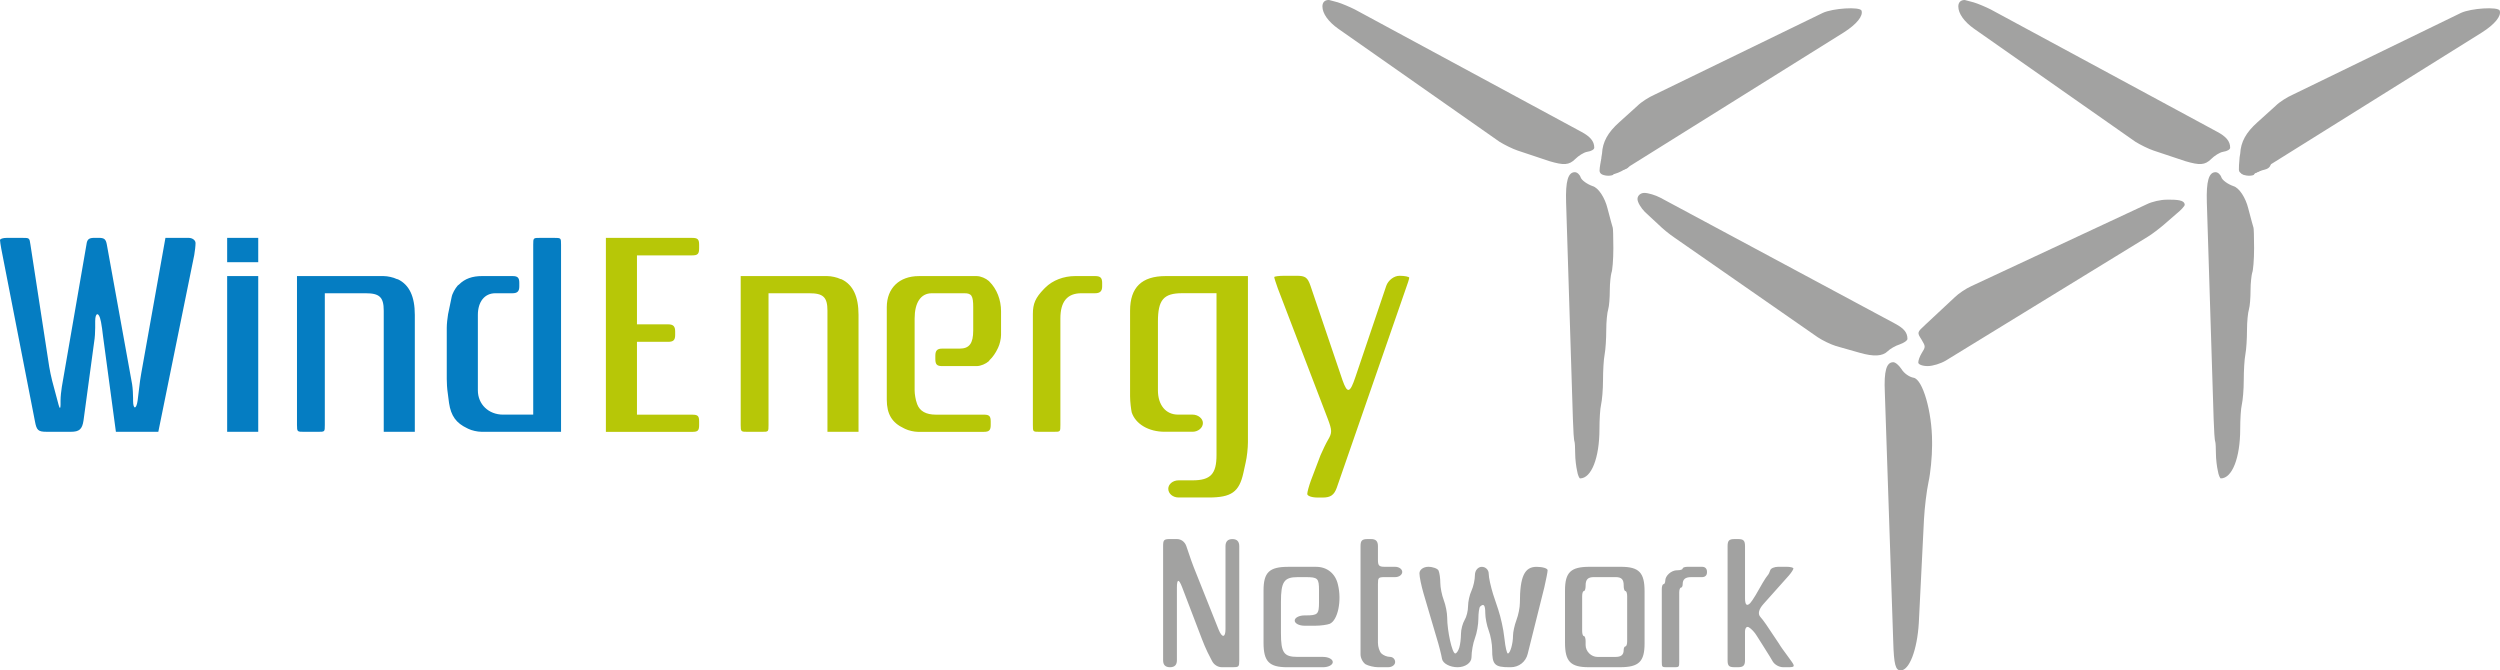 <?xml version="1.0" encoding="utf-8"?>
<!-- Generator: Adobe Illustrator 26.5.0, SVG Export Plug-In . SVG Version: 6.00 Build 0)  -->
<svg version="1.1" id="Layer_1" xmlns="http://www.w3.org/2000/svg" xmlns:xlink="http://www.w3.org/1999/xlink" x="0px" y="0px"
	 viewBox="0 0 1098.8 294.66" style="enable-background:new 0 0 1098.8 294.66;" xml:space="preserve">
<style type="text/css">
	.st0{fill:#A2A2A1;}
	.st1{fill:#057DC2;}
	.st2{fill:#B7C707;}
</style>
<g>
	<path class="st0" d="M595.45,4.14l99.57,53.79c3.88,2.07,5.69,4.14,5.69,6.98c0,0.78-1.29,1.55-3.1,1.81
		c-1.55,0.26-3.88,1.81-5.17,3.1c-2.84,2.85-5.17,2.85-11.38,1.03l-13.97-4.66c-2.33-0.78-5.95-2.59-8.02-3.88l-70.86-49.66
		c-4.4-3.1-6.98-6.72-6.98-9.83c0-1.81,1.03-2.84,2.85-2.84c0,0,1.81,0.52,3.88,1.03C589.76,1.55,593.38,3.1,595.45,4.14z
		 M727.14,41.64l73.97-35.95c4.4-2.07,16.29-2.85,17.07-1.03c0.78,2.33-2.07,5.95-7.76,9.57l-96.47,60.26
		c-3.62,2.33-8.02,3.1-9.57,1.55c-1.03-0.78-1.03-0.78-0.52-6.98l0.26-1.55c0.26-5.17,2.59-9.31,7.5-13.71l8.02-7.24
		C721.45,44.74,724.82,42.67,727.14,41.64z"/>
	<path class="st0" d="M874.94,4.14l99.57,53.79c3.88,2.07,5.69,4.14,5.69,6.98c0,0.78-1.29,1.55-3.1,1.81
		c-1.55,0.26-3.88,1.81-5.17,3.1c-2.85,2.85-5.17,2.85-11.38,1.03l-13.97-4.66c-2.33-0.78-5.95-2.59-8.02-3.88L867.7,12.67
		c-4.4-3.1-6.98-6.72-6.98-9.83c0-1.81,1.03-2.84,2.84-2.84c0,0,1.81,0.52,3.88,1.03C869.25,1.55,872.88,3.1,874.94,4.14z
		 M1007.64,41.64l73.97-35.95c4.4-2.07,16.29-2.85,17.07-1.03c0.78,2.33-2.07,5.95-7.76,9.57l-96.47,60.26
		c-3.62,2.33-8.02,3.1-9.57,1.55c-1.03-0.78-1.03-0.78-0.52-6.98l0.26-1.55c0.26-5.17,2.59-9.31,7.5-13.71l8.02-7.24
		C1001.95,44.74,1005.31,42.67,1007.64,41.64z"/>
	<path class="st1" d="M15.37,185.23l-14.8-75.84C0.28,107.83,0,105.98,0,105.55c0-0.57,1.28-1,2.99-1h6.83c3.13,0,3.13,0,3.56,2.99
		l8.25,53.64c0.28,1.71,0.85,4.41,1.28,6.12l2.85,10.67c0.43,1.71,0.85,1.71,0.85,0v-1.85c0-1.71,0.28-4.41,0.57-6.12l10.81-62.47
		c0.28-2.42,1.14-2.99,3.56-2.99h1.85c2.42,0,3.13,0.57,3.56,2.99l11.1,61.33c0.28,1.71,0.43,4.41,0.43,6.12v1.14
		c0,3.84,1.42,3.98,1.99,0l0.71-5.83c0.14-1.71,0.57-4.27,0.85-5.98l10.67-59.76h10.24c1.57,0,2.99,1,2.99,2.28
		c0,1.28-0.28,3.56-0.57,5.26l-15.79,77.69H50.94l-5.69-42.26c-0.14-1.71-0.57-4.41-0.85-5.98l-0.14-0.57
		c-0.71-3.84-2.42-3.84-2.42,0.14v2.99c0,1.71-0.14,4.41-0.43,5.98l-4.7,34.72c-0.57,3.84-1.85,4.98-5.55,4.98H20.49
		C16.79,189.79,16.08,189.08,15.37,185.23z M99.84,104.56h13.66v10.67H99.84V104.56z M113.5,121.35v68.44H99.84v-68.44H113.5z
		 M130.53,186.8v-65.45h38.13c1.71,0,4.27,0.57,5.69,1.28l0.57,0.14c4.98,2.42,7.4,7.54,7.4,15.65v51.37h-13.66v-53.22
		c0-5.98-1.85-7.68-7.97-7.68h-17.93v57.91c0,2.99,0,2.99-2.99,2.99h-6.12C130.67,189.79,130.53,189.79,130.53,186.8z
		 M246.59,107.54v82.24h-35c-1.71,0-4.27-0.57-5.69-1.28l-0.57-0.28c-4.84-2.28-7.11-5.41-7.97-11.1l-0.57-4.41
		c-0.28-1.71-0.43-4.41-0.43-6.12v-22.48c0-1.71,0.28-4.27,0.57-5.98l1.57-7.54c0.28-1.57,1.57-3.84,2.7-5.12l0.57-0.43
		c2.56-2.56,5.83-3.7,10.1-3.7h13.38c2.28,0,2.99,0.71,2.99,2.99v1.57c0,2.13-0.85,2.99-2.99,2.99h-7.54c-4.7,0-7.68,3.7-7.68,9.53
		v33.15c0,6.12,4.7,10.67,11.1,10.67h13.23v-74.7c0-2.99,0-2.99,3.13-2.99h5.98C246.59,104.56,246.59,104.56,246.59,107.54z"/>
	<path class="st2" d="M266.3,189.79v-85.23h37.99c2.42,0,2.99,0.71,2.99,2.99v1.56c0,2.42-0.57,3.13-2.99,3.13h-24.33v30.31h13.66
		c2.28,0,3.13,0.85,3.13,3.13v1.57c0,2.28-0.85,2.99-3.13,2.99h-13.66v32.02h24.33c2.42,0,2.99,0.57,2.99,2.99v1.57
		c0,2.42-0.57,2.99-2.99,2.99H266.3z"/>
	<path class="st2" d="M325.55,186.8v-65.45h38.13c1.71,0,4.27,0.57,5.69,1.28l0.57,0.14c4.98,2.42,7.4,7.54,7.4,15.65v51.37h-13.66
		v-53.22c0-5.98-1.85-7.68-7.97-7.68h-17.93v57.91c0,2.99,0,2.99-2.99,2.99h-6.12C325.7,189.79,325.55,189.79,325.55,186.8z
		 M389.76,175.7v-40.69c0-8.4,5.55-13.66,14.09-13.66h25.47c1.71,0,3.98,1,5.26,2.13l0.28,0.28c3.27,3.27,5.12,7.97,5.12,13.09
		v10.39c0,1.57-0.57,4.13-1.28,5.55l-0.28,0.57c-0.71,1.57-2.13,3.7-3.41,4.84l-0.43,0.57c-1.28,1.14-3.56,2.13-5.26,2.13h-15.23
		c-2.28,0-2.99-0.71-2.99-3.13v-1.42c0-2.28,0.85-3.13,2.99-3.13h7.68c4.27,0,5.98-2.28,5.98-7.97v-10.24
		c0-4.98-0.71-6.12-3.84-6.12h-14.37c-4.84,0-7.54,4.13-7.54,11.1v31.59c0,1.57,0.43,4.27,1,5.69l0.14,0.43
		c1.14,2.99,3.84,4.55,8.25,4.55h21.06c2.28,0,2.99,0.57,2.99,2.99v1.57c0,2.28-0.71,2.99-2.99,2.99h-29.03
		c-1.57,0-4.13-0.57-5.55-1.28l-0.57-0.28C392.04,185.8,389.76,181.96,389.76,175.7z M453.97,186.8v-48.81
		c0-4.55,1.14-7.11,4.84-10.96l0.57-0.57c3.27-3.27,8.11-5.12,13.23-5.12h8.68c2.28,0,3.13,0.71,3.13,2.99v1.57
		c0,2.13-1,2.99-3.13,2.99h-5.98c-6.26,0-9.25,3.7-9.25,11.1v46.81c0,2.99,0,2.99-2.99,2.99h-6.12
		C453.97,189.79,453.97,189.79,453.97,186.8z M548.49,121.35v72.99c0,2.56-0.43,6.55-1,8.96l-1,4.55
		c-1.85,8.39-5.26,10.81-15.23,10.81h-13.23c-2.56,0-4.55-1.71-4.55-3.84c0-1.99,1.99-3.7,4.55-3.7h6.12
		c7.97,0,10.53-2.85,10.53-11.1v-71.15h-15.08c-8.25,0-10.67,2.99-10.67,12.52v30.17c0,6.4,3.41,10.67,8.82,10.67h6.4
		c2.42,0,4.55,1.71,4.55,3.7c0,2.13-2.13,3.84-4.55,3.84h-12.24c-7.11,0-12.81-3.41-14.51-8.54c-0.28-1.42-0.71-4.55-0.71-7.11
		v-37.56c0-10.24,5.12-15.22,15.65-15.22H548.49z M617.83,127.04l-30.31,87.37c-1.14,3.13-2.7,4.27-6.12,4.27h-2.28
		c-2.56,0-4.55-0.71-4.55-1.57s0.71-3.41,1.57-5.83l4.27-11.24c1-2.28,2.42-5.26,3.27-6.69c1.85-3.13,1.85-4.13-0.14-9.39
		l-21.91-57.2c-0.85-2.42-1.57-4.55-1.57-4.98c0-0.28,1.99-0.57,4.55-0.57h5.26c3.84,0,4.84,0.71,6.12,4.41l14.09,41.55
		c2.13,5.98,3.27,5.69,5.69-1.57l13.52-39.98c0.85-2.42,3.41-4.41,5.83-4.41c2.28,0,4.27,0.43,4.27,0.85
		S618.68,124.76,617.83,127.04z"/>
	<path class="st0" d="M691.32,184.1l-2.99-95.19c-0.28-9.25,0.85-13.23,3.84-13.23c1,0,2.13,1,2.56,2.28
		c0.43,1.28,2.85,2.99,5.26,3.84c2.56,0.71,5.41,5.12,6.55,9.82c1.14,4.55,2.28,8.39,2.28,8.39c0.14,0,0.28,4.13,0.28,9.11
		c0,5.12-0.43,9.96-0.85,10.81c-0.28,1-0.71,4.41-0.71,7.68c0,3.27-0.28,6.97-0.71,8.39c-0.43,1.28-0.85,5.41-0.85,9.11
		s-0.28,8.39-0.71,10.67c-0.43,2.13-0.71,7.26-0.71,11.38c0,4.13-0.43,8.82-0.85,10.67c-0.43,1.71-0.71,6.55-0.71,10.67
		c0,12.81-3.56,21.77-8.54,21.77c-0.28,0-1-1.42-1.28-3.27c-0.43-1.85-0.85-5.26-0.85-7.54c0-2.42-0.14-4.84-0.28-5.26
		C691.74,193.63,691.46,189.08,691.32,184.1z M707.11,67.99h6.55c1.71,0,2.99,1.14,2.99,2.28c0,2.56-0.71,3.7-2.85,4.27
		c-2.56,0.57-4.7,1.56-4.7,2.13c0,0.28-1,0.57-2.28,0.57c-1.28,0-2.7-0.43-3.13-0.85c-0.85-0.85-0.85-1.28-0.14-5.26v-0.14
		C703.84,69.41,705.4,67.99,707.11,67.99z M729.79,86.91l103.16,55.35c3.98,2.13,5.41,3.98,5.41,6.69c0,0.71-1.42,1.71-3.41,2.42
		c-1.85,0.57-4.27,1.99-5.26,2.99c-2.28,2.28-6.26,2.42-12.24,0.71l-10.53-2.99c-2.28-0.71-5.83-2.42-7.97-3.84l-63.03-43.83
		c-2.13-1.42-5.26-3.98-7.11-5.83l-5.83-5.41c-1.71-1.71-3.27-4.27-3.27-5.69c0-1.57,1.42-2.7,2.99-2.7
		C724.38,84.78,727.65,85.77,729.79,86.91z"/>
	<path class="st0" d="M832.12,282.14l-3.7-109.71c-0.43-9.39,0.71-13.23,3.7-13.23c1,0,2.56,1.42,3.7,3.13
		c1,1.71,3.41,3.41,5.26,3.7c3.98,0.71,8.11,14.94,8.11,28.17v1.57c0,4.98-0.71,12.24-1.57,16.08c-0.85,3.98-1.71,11.24-1.99,16.36
		l-2.28,45.68c-0.71,11.67-4.13,20.77-7.97,20.77C833.12,294.66,832.41,292.1,832.12,282.14z"/>
	<path class="st0" d="M943.87,104.13l-88.65,54.35c-2.13,1.28-5.69,2.42-7.97,2.42c-2.28,0-4.13-0.71-4.13-1.56
		c0-0.85,0.57-2.56,1.42-3.98c1.85-2.99,1.85-2.99,0-6.12c-1.99-3.13-1.99-3.13,1.71-6.55l12.81-11.95c1.71-1.71,5.12-3.98,7.4-4.98
		l77.12-36c2.28-1.14,6.12-1.99,8.68-1.99h1.85c4.41,0,6.12,0.71,6.12,2.28c0,0.43-1.57,2.28-3.56,3.84l-5.41,4.7
		C949.28,100.29,946.01,102.85,943.87,104.13z M972.94,184.1l-2.99-95.19c-0.28-9.25,0.85-13.23,3.84-13.23c1,0,2.13,1,2.56,2.28
		c0.43,1.28,2.85,2.99,5.26,3.84c2.56,0.71,5.41,5.12,6.55,9.82c1.14,4.55,2.28,8.39,2.28,8.39c0.14,0,0.28,4.13,0.28,9.11
		c0,5.12-0.43,9.96-0.85,10.81c-0.28,1-0.71,4.41-0.71,7.68c0,3.27-0.28,6.97-0.71,8.39c-0.43,1.28-0.85,5.41-0.85,9.11
		s-0.28,8.39-0.71,10.67c-0.43,2.13-0.71,7.26-0.71,11.38c0,4.13-0.43,8.82-0.85,10.67c-0.43,1.71-0.71,6.55-0.71,10.67
		c0,12.81-3.56,21.77-8.54,21.77c-0.28,0-1-1.42-1.28-3.27c-0.43-1.85-0.85-5.26-0.85-7.54c0-2.42-0.14-4.84-0.28-5.26
		C973.37,193.63,973.09,189.08,972.94,184.1z M988.74,67.99h6.55c1.71,0,2.99,1.14,2.99,2.28c0,2.56-0.71,3.7-2.85,4.27
		c-2.56,0.57-4.7,1.56-4.7,2.13c0,0.28-1,0.57-2.28,0.57c-1.28,0-2.7-0.43-3.13-0.85c-0.85-0.85-0.85-1.28-0.14-5.26v-0.14
		C985.47,69.41,987.03,67.99,988.74,67.99z"/>
	<path class="st0" d="M544.68,240.04v50.19c0,2.86-0.17,3.03-3.03,3.03h-4.54c-1.85,0-3.62-1.09-4.46-2.86l-1.93-3.78
		c-0.76-1.6-1.85-4.12-2.44-5.72l-8.74-22.87c-1.43-3.7-2.27-3.62-2.27,0.25v31.95c0,2.02-1.01,3.03-3.03,3.03
		c-2.02,0-3.03-1.01-3.03-3.03v-50.19c0-2.69,0.34-3.11,3.03-3.11h3.03c1.85,0,3.45,1.18,4.12,3.03l1.18,3.45
		c0.5,1.68,1.51,4.29,2.1,5.89l10.93,27.41c1.51,3.78,3.03,3.62,3.03-0.17v-36.49c0-2.02,1.01-3.11,3.03-3.11
		C543.67,236.93,544.68,238.02,544.68,240.04z M555.35,282.5v-22.95c0-7.99,2.52-10.42,10.85-10.42h12.27
		c4.79,0,8.49,2.94,9.58,7.82c1.77,7.15-0.08,15.72-3.62,17.23c-1.09,0.42-3.95,0.84-6.39,0.84h-4.62c-2.44,0-4.37-1.01-4.37-2.27
		s1.93-2.27,4.37-2.27h0.42c5.38,0,5.89-0.5,5.89-5.89v-5.04c0-5.38-0.5-5.89-5.89-5.89h-3.53c-5.97,0-7.31,2.1-7.31,10.85v13.79
		c0,8.58,1.26,10.42,7.31,10.42h11.18c2.35,0,4.29,1.01,4.29,2.27s-1.93,2.27-4.29,2.27h-15.72
		C557.79,293.26,555.35,290.73,555.35,282.5z M597.98,287.62v-47.58c0-2.44,0.67-3.11,3.11-3.11h1.51c2.1,0,3.03,0.92,3.03,3.11
		v6.05c0,2.52,0.5,3.03,3.03,3.03h4.54c1.68,0,3.11,1.01,3.11,2.27s-1.43,2.27-3.11,2.27h-4.54c-2.86,0-3.03,0.25-3.03,3.11v25.81
		c0,1.68,0.67,3.78,1.51,4.62s2.52,1.51,3.78,1.51c1.26,0,2.27,1.01,2.27,2.27s-1.35,2.27-3.03,2.27h-4.54
		c-1.68,0-4.12-0.59-5.38-1.26C599.07,291.24,597.98,289.31,597.98,287.62z M678.77,258.11l-7.31,29.26
		c-0.84,3.53-3.87,5.89-7.48,5.89h-0.5c-6.56,0-7.65-1.09-7.65-7.82c0-2.35-0.67-6.14-1.51-8.32c-0.84-2.19-1.51-5.63-1.51-7.65
		c0-3.53-0.67-4.37-2.27-2.86c-0.42,0.42-0.76,2.86-0.76,5.38c0,2.44-0.67,6.31-1.51,8.49c-0.84,2.19-1.51,5.97-1.51,8.41
		s-2.77,4.37-6.14,4.37c-3.28,0-6.39-1.6-6.81-3.62c-0.34-2.02-1.43-6.31-2.44-9.5l-5.72-19.42c-0.92-3.19-1.77-7.15-1.77-8.74
		s1.77-2.86,3.87-2.86c2.02,0,4.12,0.76,4.54,1.68c0.42,1.01,0.76,3.36,0.76,5.38c0,1.93,0.67,5.38,1.51,7.57
		c0.84,2.19,1.51,5.63,1.51,7.65c0,5.89,2.19,15.81,3.53,15.81c0.59,0,1.35-1.18,1.77-2.52c0.42-1.35,0.76-4.04,0.76-6.05
		s0.76-4.71,1.6-6.14c0.84-1.35,1.51-4.04,1.51-6.05c0-2.02,0.67-5.04,1.51-6.81c0.84-1.85,1.51-4.88,1.51-6.89
		c0-2.02,1.35-3.62,3.03-3.62c1.68,0,3.03,1.35,3.03,3.03c0,1.68,0.92,5.72,1.93,9l2.27,6.81c1.09,3.28,2.27,8.58,2.61,11.94
		l0.17,1.26c0.34,3.28,1.01,6.05,1.43,6.05c1.01,0,2.27-4.29,2.27-7.82c0-1.6,0.67-4.62,1.51-6.89c0.84-2.19,1.51-5.55,1.51-7.57
		c0-11.52,2.02-15.81,7.31-15.81c2.69,0,4.88,0.67,4.88,1.51C680.2,251.47,679.52,254.84,678.77,258.11z M722.82,259.88v22.95
		c0,7.99-2.52,10.42-10.76,10.42h-13.79c-7.99,0-10.42-2.52-10.42-10.76v-22.95c0-7.99,2.52-10.42,10.76-10.42h13.79
		C720.38,249.12,722.82,251.64,722.82,259.88z M715.17,281.99v-20.01c0-1.26-0.34-2.19-0.76-2.19s-0.76-1.01-0.76-2.19v-0.25
		c0-2.69-0.92-3.7-3.62-3.7h-9.42c-2.69,0-3.7,1.01-3.7,3.7v0.25c0,1.18-0.34,2.19-0.76,2.19s-0.76,0.92-0.76,2.19v15.39
		c0,1.26,0.34,2.19,0.76,2.19s0.76,1.01,0.76,2.19v1.77c0,2.77,2.44,5.21,5.21,5.21h7.9c2.52,0,3.62-0.92,3.62-3.03
		c0-0.84,0.34-1.6,0.76-1.6S715.17,283.17,715.17,281.99z M730.39,291.07v-32.2c0-1.18,0.34-2.1,0.76-2.1
		c0.42,0,0.76-0.76,0.76-1.51c0-2.27,2.69-4.62,5.21-4.62h0.25c1.18,0,2.19-0.34,2.19-0.76c0-0.42,0.92-0.76,2.19-0.76h6.31
		c1.35,0,2.19,0.76,2.19,2.19v0.25c0,1.35-0.84,2.1-2.19,2.1h-4.79c-2.61,0-3.7,1.01-3.7,3.11c0,0.84-0.34,1.51-0.76,1.51
		s-0.76,0.92-0.76,2.1v30.69c0,2.1-0.17,2.19-2.19,2.19h-3.28C730.56,293.26,730.39,293.17,730.39,291.07z M759.31,290.23v-50.19
		c0-2.44,0.67-3.11,3.03-3.11h1.6c2.35,0,3.03,0.67,3.03,3.11v22.78c0,3.03,0.76,3.78,2.27,2.27c0.42-0.42,1.43-1.93,2.35-3.45
		l3.19-5.55c0.84-1.43,1.85-2.94,2.19-3.28s0.84-1.35,1.09-2.19c0.25-0.84,1.85-1.51,3.53-1.51h3.62c1.68,0,3.03,0.34,3.03,0.76
		c0,0.42-0.92,1.85-2.02,3.11l-11.1,12.44c-2.19,2.44-2.61,4.46-1.35,5.8c0.42,0.42,1.51,1.85,2.44,3.19l5.63,8.41
		c0.84,1.43,2.44,3.62,3.45,4.96l2.19,3.03c1.43,2.02,1.26,2.44-1.26,2.44h-2.52c-1.68,0-3.7-1.09-4.54-2.52l-1.35-2.27
		c-0.84-1.35-2.27-3.62-3.11-4.96l-2.61-4.12c-0.84-1.43-2.35-3.03-3.36-3.62c-1.01-0.67-1.77,0.25-1.77,1.93v12.53
		c0,2.27-0.76,3.03-3.03,3.03h-1.6C759.98,293.26,759.31,292.67,759.31,290.23z"/>
</g>
</svg>
